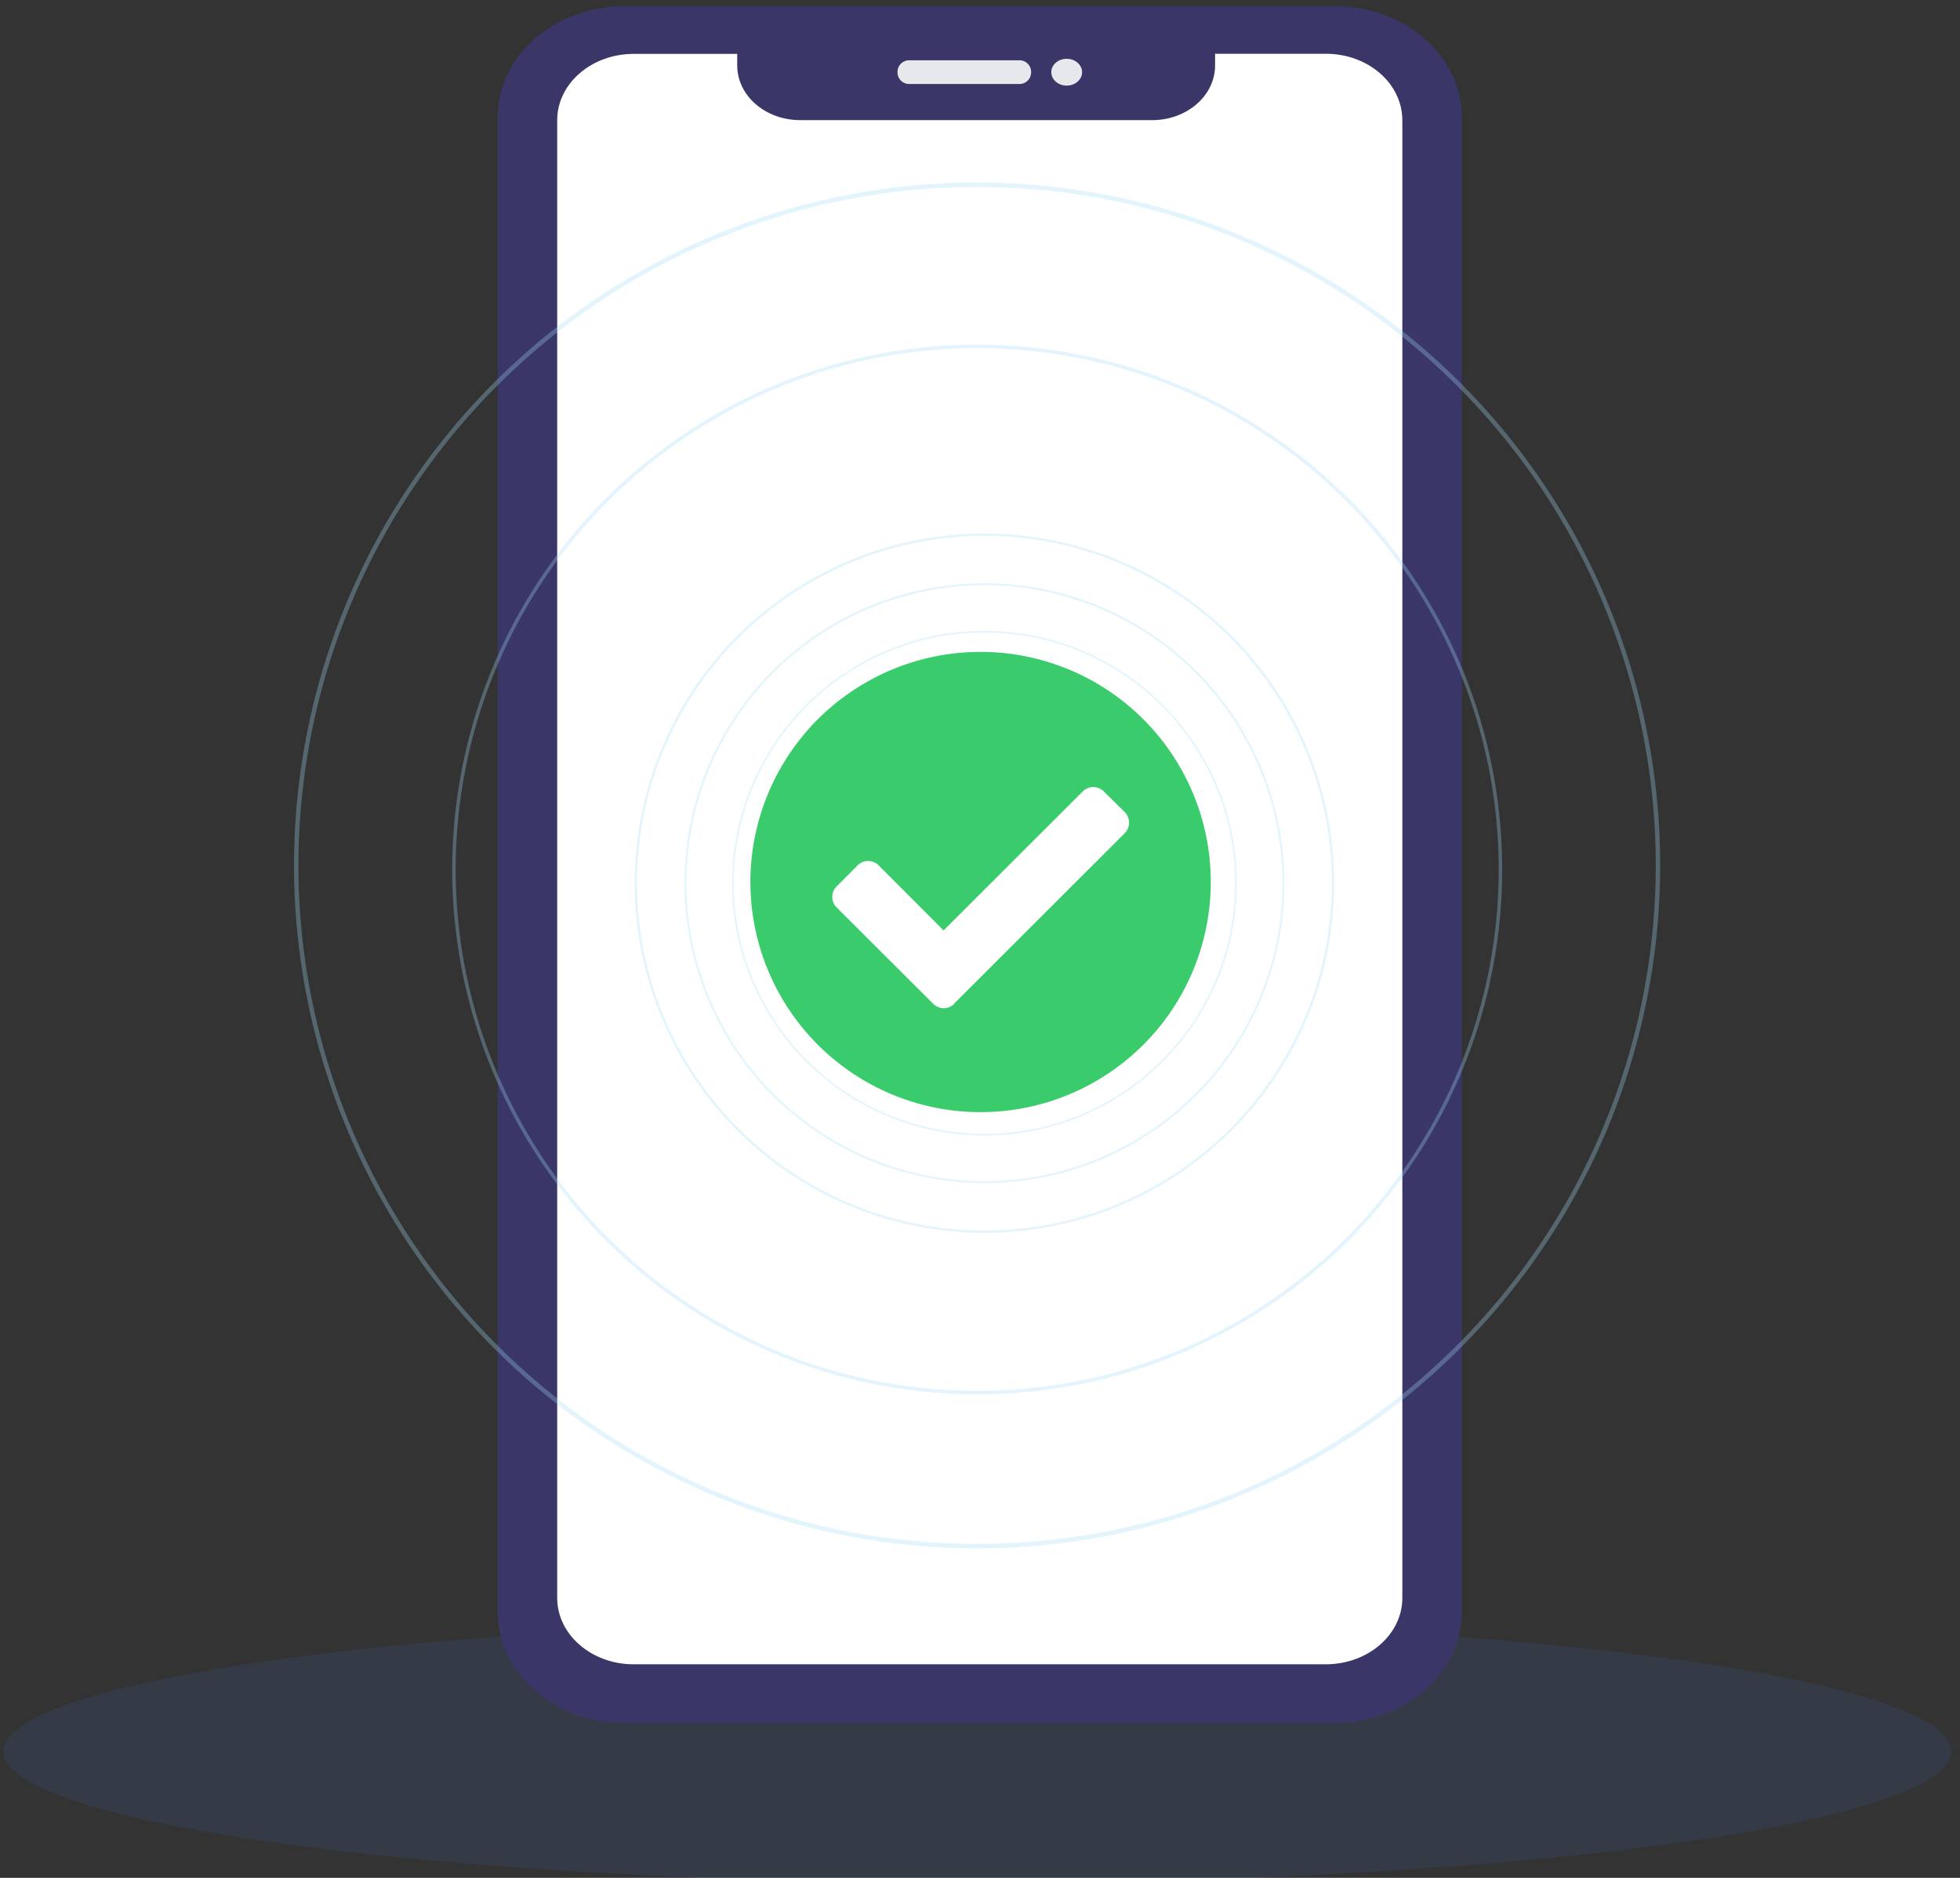 <svg id="Layer_1" data-name="Layer 1" xmlns="http://www.w3.org/2000/svg" viewBox="0 0 168 161"><rect x="0" y="0" width="168" height="161" fill="#333333" stroke="none"/><defs><style>.cls-1{fill:#4285f4;opacity:0.1;isolation:isolate;}.cls-2{fill:#3a3768;}.cls-3{fill:#fff;}.cls-4{fill:#e6e8ec;}.cls-5{fill:#3acc6c;}.cls-6{opacity:0.6;}.cls-10,.cls-11,.cls-7,.cls-8,.cls-9{fill:none;stroke:#a2ddf8;stroke-miterlimit:10;opacity:0.5;}.cls-7{stroke-width:0.3px;}.cls-8{stroke-width:0.38px;}.cls-9{stroke-width:0.14px;}.cls-10{stroke-width:0.17px;}.cls-11{stroke-width:0.2px;}</style></defs><ellipse class="cls-1" cx="83.77" cy="150.15" rx="83.48" ry="11.29"/><path class="cls-2" d="M53.53.53h60.9c6,0,10.87,4.26,10.87,9.52V138.2c0,5.26-4.87,9.53-10.87,9.53H53.53c-6,0-10.87-4.27-10.87-9.53V10.05C42.66,4.79,47.52.53,53.53.53Z"/><path class="cls-3" d="M113.63,4.61h-9.48v1c0,2.59-2.41,4.69-5.4,4.69H68.6c-3,0-5.4-2.09-5.41-4.68h0v-1H54.32c-3.62,0-6.56,2.54-6.56,5.69h0V137c0,3.14,2.94,5.69,6.56,5.69h59.31c3.63,0,6.57-2.55,6.57-5.69V10.31c0-3.15-2.93-5.7-6.55-5.7Z"/><path class="cls-4" d="M78,5.17h9.31a1,1,0,0,1,1.07.94v.16a1,1,0,0,1-1.07.93H78a1,1,0,0,1-1.07-.93V6.11A1,1,0,0,1,78,5.17Z"/><ellipse class="cls-4" cx="91.43" cy="6.19" rx="1.32" ry="1.15"/><path class="cls-5" d="M103.78,75.61A19.73,19.73,0,1,1,84.06,55.89a19.73,19.73,0,0,1,19.72,19.72Zm-22,10.44L96.41,71.43a1.29,1.29,0,0,0,0-1.8h0l-1.8-1.78a1.28,1.28,0,0,0-1.8,0h0L80.88,79.77l-5.57-5.58a1.27,1.27,0,0,0-1.8,0L71.71,76a1.27,1.27,0,0,0,0,1.8L80,86.07a1.27,1.27,0,0,0,1.79,0h0Z"/><g class="cls-6"><circle class="cls-7" cx="83.76" cy="74.55" r="44.85" transform="translate(3.85 153.21) rotate(-86.22)"/><circle class="cls-8" cx="83.76" cy="74.2" r="58.36" transform="translate(-3.5 144.26) rotate(-80.3)"/><circle class="cls-9" cx="84.38" cy="75.72" r="21.56"/><circle class="cls-10" cx="84.38" cy="75.72" r="25.63"/><circle class="cls-11" cx="84.38" cy="75.72" r="29.88"/></g></svg>